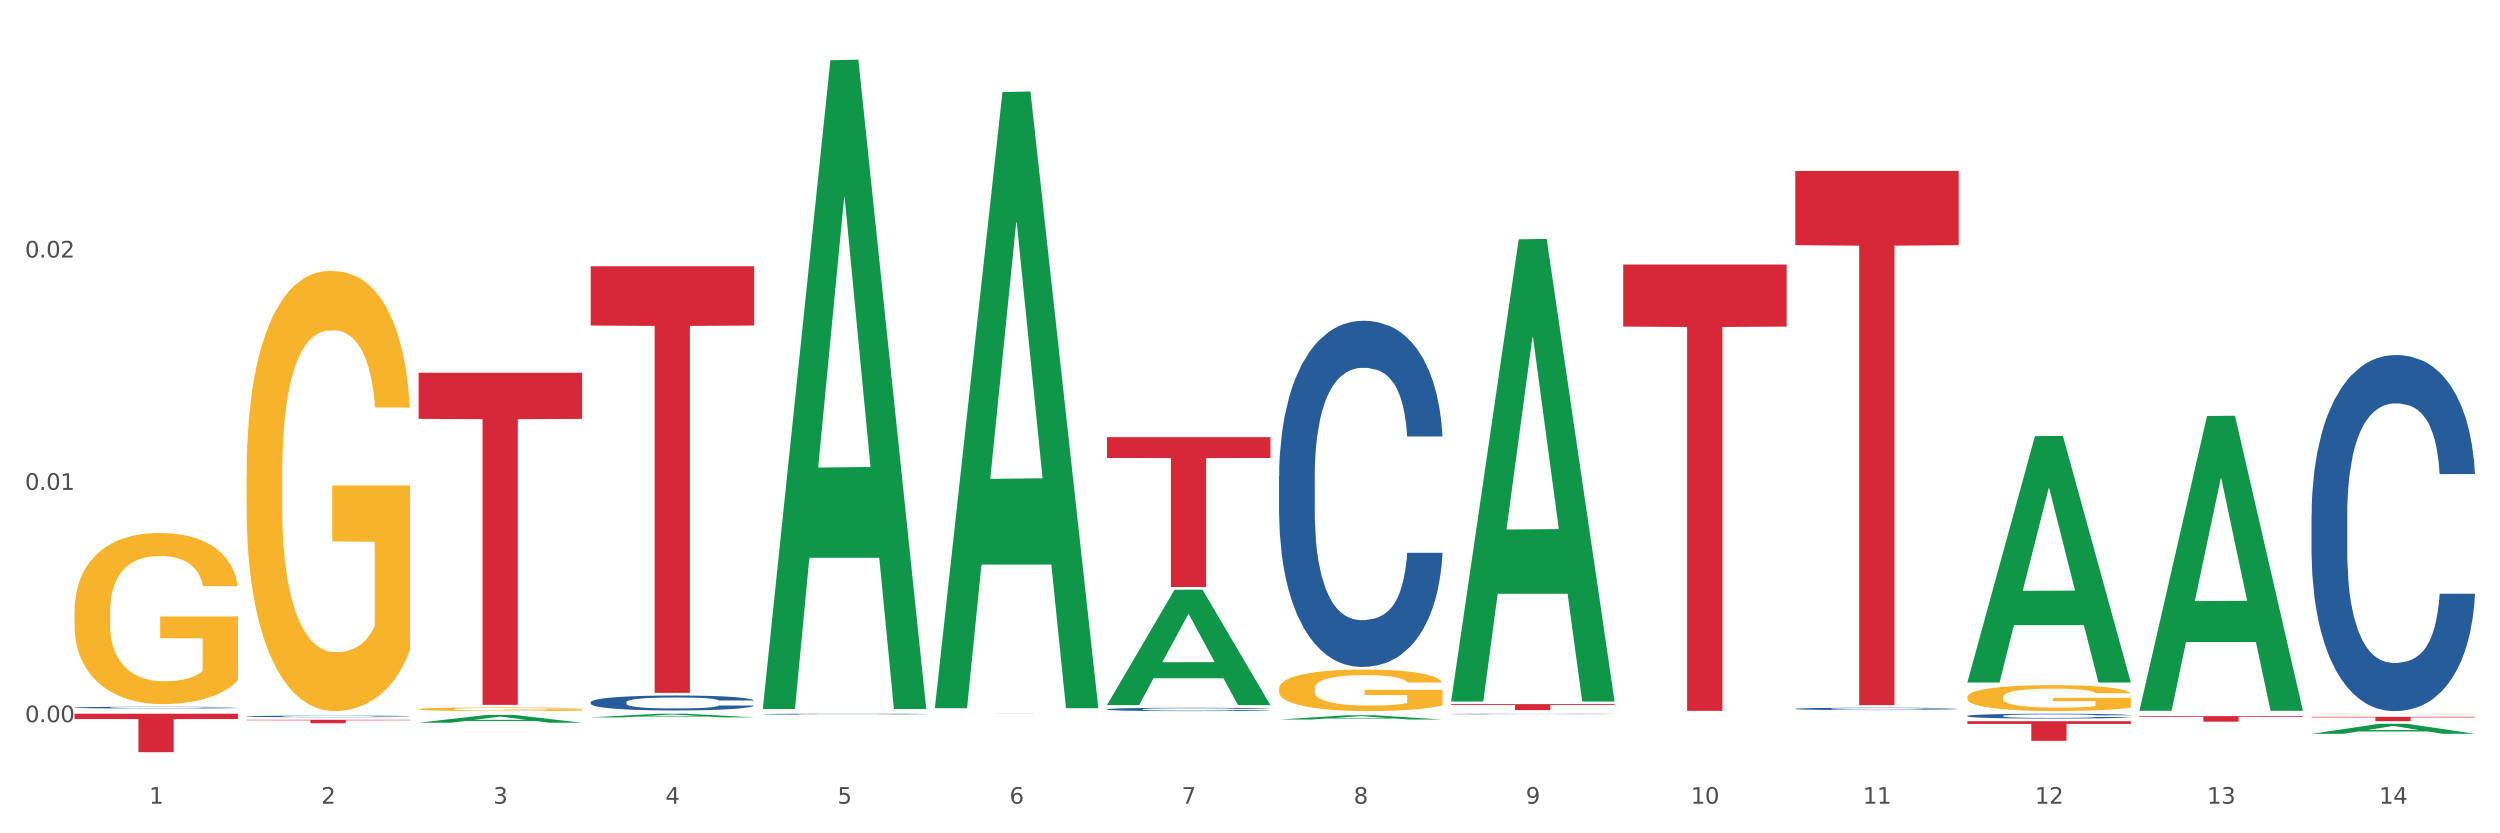 <?xml version="1.0" encoding="utf-8" standalone="no"?>
<!DOCTYPE svg PUBLIC "-//W3C//DTD SVG 1.1//EN"
  "http://www.w3.org/Graphics/SVG/1.1/DTD/svg11.dtd">
<svg xmlns:xlink="http://www.w3.org/1999/xlink" width="1080pt" height="360pt" viewBox="0 0 1080 360" xmlns="http://www.w3.org/2000/svg" version="1.1">
 <rect x="0" y="0" width="1080" height="360" fill="#333333" stroke="none"/>
 <defs>
  <style type="text/css">*{stroke-linejoin: round; stroke-linecap: butt}</style>
 </defs>
 <g id="figure_1">
  <g id="patch_1">
   <path d="M 0 360 
L 1080 360 
L 1080 0 
L 0 0 
z
" style="fill: #ffffff; stroke: #ffffff; stroke-linejoin: miter"/>
  </g>
  <g id="axes_1">
   <g id="matplotlib.axis_1">
    <g id="xtick_1">
     <g id="text_1">
      <!-- 1 -->
      <g style="fill: #4d4d4d" transform="translate(64.432 347.204) scale(0.096 -0.096)">
       <defs>
        <path id="DejaVuSans-31" d="M 794 531 
L 1825 531 
L 1825 4091 
L 703 3866 
L 703 4441 
L 1819 4666 
L 2450 4666 
L 2450 531 
L 3481 531 
L 3481 0 
L 794 0 
L 794 531 
z
" transform="scale(0.016)"/>
       </defs>
       <use xlink:href="#DejaVuSans-31"/>
      </g>
     </g>
    </g>
    <g id="xtick_2">
     <g id="text_2">
      <!-- 2 -->
      <g style="fill: #4d4d4d" transform="translate(138.771 347.204) scale(0.096 -0.096)">
       <defs>
        <path id="DejaVuSans-32" d="M 1228 531 
L 3431 531 
L 3431 0 
L 469 0 
L 469 531 
Q 828 903 1448 1529 
Q 2069 2156 2228 2338 
Q 2531 2678 2651 2914 
Q 2772 3150 2772 3378 
Q 2772 3750 2511 3984 
Q 2250 4219 1831 4219 
Q 1534 4219 1204 4116 
Q 875 4013 500 3803 
L 500 4441 
Q 881 4594 1212 4672 
Q 1544 4750 1819 4750 
Q 2544 4750 2975 4387 
Q 3406 4025 3406 3419 
Q 3406 3131 3298 2873 
Q 3191 2616 2906 2266 
Q 2828 2175 2409 1742 
Q 1991 1309 1228 531 
z
" transform="scale(0.016)"/>
       </defs>
       <use xlink:href="#DejaVuSans-32"/>
      </g>
     </g>
    </g>
    <g id="xtick_3">
     <g id="text_3">
      <!-- 3 -->
      <g style="fill: #4d4d4d" transform="translate(213.109 347.204) scale(0.096 -0.096)">
       <defs>
        <path id="DejaVuSans-33" d="M 2597 2516 
Q 3050 2419 3304 2112 
Q 3559 1806 3559 1356 
Q 3559 666 3084 287 
Q 2609 -91 1734 -91 
Q 1441 -91 1130 -33 
Q 819 25 488 141 
L 488 750 
Q 750 597 1062 519 
Q 1375 441 1716 441 
Q 2309 441 2620 675 
Q 2931 909 2931 1356 
Q 2931 1769 2642 2001 
Q 2353 2234 1838 2234 
L 1294 2234 
L 1294 2753 
L 1863 2753 
Q 2328 2753 2575 2939 
Q 2822 3125 2822 3475 
Q 2822 3834 2567 4026 
Q 2313 4219 1838 4219 
Q 1578 4219 1281 4162 
Q 984 4106 628 3988 
L 628 4550 
Q 988 4650 1302 4700 
Q 1616 4750 1894 4750 
Q 2613 4750 3031 4423 
Q 3450 4097 3450 3541 
Q 3450 3153 3228 2886 
Q 3006 2619 2597 2516 
z
" transform="scale(0.016)"/>
       </defs>
       <use xlink:href="#DejaVuSans-33"/>
      </g>
     </g>
    </g>
    <g id="xtick_4">
     <g id="text_4">
      <!-- 4 -->
      <g style="fill: #4d4d4d" transform="translate(287.448 347.204) scale(0.096 -0.096)">
       <defs>
        <path id="DejaVuSans-34" d="M 2419 4116 
L 825 1625 
L 2419 1625 
L 2419 4116 
z
M 2253 4666 
L 3047 4666 
L 3047 1625 
L 3713 1625 
L 3713 1100 
L 3047 1100 
L 3047 0 
L 2419 0 
L 2419 1100 
L 313 1100 
L 313 1709 
L 2253 4666 
z
" transform="scale(0.016)"/>
       </defs>
       <use xlink:href="#DejaVuSans-34"/>
      </g>
     </g>
    </g>
    <g id="xtick_5">
     <g id="text_5">
      <!-- 5 -->
      <g style="fill: #4d4d4d" transform="translate(361.787 347.204) scale(0.096 -0.096)">
       <defs>
        <path id="DejaVuSans-35" d="M 691 4666 
L 3169 4666 
L 3169 4134 
L 1269 4134 
L 1269 2991 
Q 1406 3038 1543 3061 
Q 1681 3084 1819 3084 
Q 2600 3084 3056 2656 
Q 3513 2228 3513 1497 
Q 3513 744 3044 326 
Q 2575 -91 1722 -91 
Q 1428 -91 1123 -41 
Q 819 9 494 109 
L 494 744 
Q 775 591 1075 516 
Q 1375 441 1709 441 
Q 2250 441 2565 725 
Q 2881 1009 2881 1497 
Q 2881 1984 2565 2268 
Q 2250 2553 1709 2553 
Q 1456 2553 1204 2497 
Q 953 2441 691 2322 
L 691 4666 
z
" transform="scale(0.016)"/>
       </defs>
       <use xlink:href="#DejaVuSans-35"/>
      </g>
     </g>
    </g>
    <g id="xtick_6">
     <g id="text_6">
      <!-- 6 -->
      <g style="fill: #4d4d4d" transform="translate(436.125 347.204) scale(0.096 -0.096)">
       <defs>
        <path id="DejaVuSans-36" d="M 2113 2584 
Q 1688 2584 1439 2293 
Q 1191 2003 1191 1497 
Q 1191 994 1439 701 
Q 1688 409 2113 409 
Q 2538 409 2786 701 
Q 3034 994 3034 1497 
Q 3034 2003 2786 2293 
Q 2538 2584 2113 2584 
z
M 3366 4563 
L 3366 3988 
Q 3128 4100 2886 4159 
Q 2644 4219 2406 4219 
Q 1781 4219 1451 3797 
Q 1122 3375 1075 2522 
Q 1259 2794 1537 2939 
Q 1816 3084 2150 3084 
Q 2853 3084 3261 2657 
Q 3669 2231 3669 1497 
Q 3669 778 3244 343 
Q 2819 -91 2113 -91 
Q 1303 -91 875 529 
Q 447 1150 447 2328 
Q 447 3434 972 4092 
Q 1497 4750 2381 4750 
Q 2619 4750 2861 4703 
Q 3103 4656 3366 4563 
z
" transform="scale(0.016)"/>
       </defs>
       <use xlink:href="#DejaVuSans-36"/>
      </g>
     </g>
    </g>
    <g id="xtick_7">
     <g id="text_7">
      <!-- 7 -->
      <g style="fill: #4d4d4d" transform="translate(510.464 347.204) scale(0.096 -0.096)">
       <defs>
        <path id="DejaVuSans-37" d="M 525 4666 
L 3525 4666 
L 3525 4397 
L 1831 0 
L 1172 0 
L 2766 4134 
L 525 4134 
L 525 4666 
z
" transform="scale(0.016)"/>
       </defs>
       <use xlink:href="#DejaVuSans-37"/>
      </g>
     </g>
    </g>
    <g id="xtick_8">
     <g id="text_8">
      <!-- 8 -->
      <g style="fill: #4d4d4d" transform="translate(584.803 347.204) scale(0.096 -0.096)">
       <defs>
        <path id="DejaVuSans-38" d="M 2034 2216 
Q 1584 2216 1326 1975 
Q 1069 1734 1069 1313 
Q 1069 891 1326 650 
Q 1584 409 2034 409 
Q 2484 409 2743 651 
Q 3003 894 3003 1313 
Q 3003 1734 2745 1975 
Q 2488 2216 2034 2216 
z
M 1403 2484 
Q 997 2584 770 2862 
Q 544 3141 544 3541 
Q 544 4100 942 4425 
Q 1341 4750 2034 4750 
Q 2731 4750 3128 4425 
Q 3525 4100 3525 3541 
Q 3525 3141 3298 2862 
Q 3072 2584 2669 2484 
Q 3125 2378 3379 2068 
Q 3634 1759 3634 1313 
Q 3634 634 3220 271 
Q 2806 -91 2034 -91 
Q 1263 -91 848 271 
Q 434 634 434 1313 
Q 434 1759 690 2068 
Q 947 2378 1403 2484 
z
M 1172 3481 
Q 1172 3119 1398 2916 
Q 1625 2713 2034 2713 
Q 2441 2713 2670 2916 
Q 2900 3119 2900 3481 
Q 2900 3844 2670 4047 
Q 2441 4250 2034 4250 
Q 1625 4250 1398 4047 
Q 1172 3844 1172 3481 
z
" transform="scale(0.016)"/>
       </defs>
       <use xlink:href="#DejaVuSans-38"/>
      </g>
     </g>
    </g>
    <g id="xtick_9">
     <g id="text_9">
      <!-- 9 -->
      <g style="fill: #4d4d4d" transform="translate(659.142 347.204) scale(0.096 -0.096)">
       <defs>
        <path id="DejaVuSans-39" d="M 703 97 
L 703 672 
Q 941 559 1184 500 
Q 1428 441 1663 441 
Q 2288 441 2617 861 
Q 2947 1281 2994 2138 
Q 2813 1869 2534 1725 
Q 2256 1581 1919 1581 
Q 1219 1581 811 2004 
Q 403 2428 403 3163 
Q 403 3881 828 4315 
Q 1253 4750 1959 4750 
Q 2769 4750 3195 4129 
Q 3622 3509 3622 2328 
Q 3622 1225 3098 567 
Q 2575 -91 1691 -91 
Q 1453 -91 1209 -44 
Q 966 3 703 97 
z
M 1959 2075 
Q 2384 2075 2632 2365 
Q 2881 2656 2881 3163 
Q 2881 3666 2632 3958 
Q 2384 4250 1959 4250 
Q 1534 4250 1286 3958 
Q 1038 3666 1038 3163 
Q 1038 2656 1286 2365 
Q 1534 2075 1959 2075 
z
" transform="scale(0.016)"/>
       </defs>
       <use xlink:href="#DejaVuSans-39"/>
      </g>
     </g>
    </g>
    <g id="xtick_10">
     <g id="text_10">
      <!-- 10 -->
      <g style="fill: #4d4d4d" transform="translate(730.426 347.204) scale(0.096 -0.096)">
       <defs>
        <path id="DejaVuSans-30" d="M 2034 4250 
Q 1547 4250 1301 3770 
Q 1056 3291 1056 2328 
Q 1056 1369 1301 889 
Q 1547 409 2034 409 
Q 2525 409 2770 889 
Q 3016 1369 3016 2328 
Q 3016 3291 2770 3770 
Q 2525 4250 2034 4250 
z
M 2034 4750 
Q 2819 4750 3233 4129 
Q 3647 3509 3647 2328 
Q 3647 1150 3233 529 
Q 2819 -91 2034 -91 
Q 1250 -91 836 529 
Q 422 1150 422 2328 
Q 422 3509 836 4129 
Q 1250 4750 2034 4750 
z
" transform="scale(0.016)"/>
       </defs>
       <use xlink:href="#DejaVuSans-31"/>
       <use xlink:href="#DejaVuSans-30" transform="translate(63.623 0)"/>
      </g>
     </g>
    </g>
    <g id="xtick_11">
     <g id="text_11">
      <!-- 11 -->
      <g style="fill: #4d4d4d" transform="translate(804.765 347.204) scale(0.096 -0.096)">
       <use xlink:href="#DejaVuSans-31"/>
       <use xlink:href="#DejaVuSans-31" transform="translate(63.623 0)"/>
      </g>
     </g>
    </g>
    <g id="xtick_12">
     <g id="text_12">
      <!-- 12 -->
      <g style="fill: #4d4d4d" transform="translate(879.104 347.204) scale(0.096 -0.096)">
       <use xlink:href="#DejaVuSans-31"/>
       <use xlink:href="#DejaVuSans-32" transform="translate(63.623 0)"/>
      </g>
     </g>
    </g>
    <g id="xtick_13">
     <g id="text_13">
      <!-- 13 -->
      <g style="fill: #4d4d4d" transform="translate(953.442 347.204) scale(0.096 -0.096)">
       <use xlink:href="#DejaVuSans-31"/>
       <use xlink:href="#DejaVuSans-33" transform="translate(63.623 0)"/>
      </g>
     </g>
    </g>
    <g id="xtick_14">
     <g id="text_14">
      <!-- 14 -->
      <g style="fill: #4d4d4d" transform="translate(1027.781 347.204) scale(0.096 -0.096)">
       <use xlink:href="#DejaVuSans-31"/>
       <use xlink:href="#DejaVuSans-34" transform="translate(63.623 0)"/>
      </g>
     </g>
    </g>
    <g id="xtick_15"/>
    <g id="xtick_16"/>
    <g id="xtick_17"/>
    <g id="xtick_18"/>
    <g id="xtick_19"/>
    <g id="xtick_20"/>
    <g id="xtick_21"/>
    <g id="xtick_22"/>
    <g id="xtick_23"/>
    <g id="xtick_24"/>
    <g id="xtick_25"/>
    <g id="xtick_26"/>
    <g id="xtick_27"/>
   </g>
   <g id="matplotlib.axis_2">
    <g id="ytick_1">
     <g id="text_15">
      <!-- 0.00 -->
      <g style="fill: #4d4d4d" transform="translate(10.8 311.978) scale(0.096 -0.096)">
       <defs>
        <path id="DejaVuSans-2e" d="M 684 794 
L 1344 794 
L 1344 0 
L 684 0 
L 684 794 
z
" transform="scale(0.016)"/>
       </defs>
       <use xlink:href="#DejaVuSans-30"/>
       <use xlink:href="#DejaVuSans-2e" transform="translate(63.623 0)"/>
       <use xlink:href="#DejaVuSans-30" transform="translate(95.41 0)"/>
       <use xlink:href="#DejaVuSans-30" transform="translate(159.033 0)"/>
      </g>
     </g>
    </g>
    <g id="ytick_2">
     <g id="text_16">
      <!-- 0.01 -->
      <g style="fill: #4d4d4d" transform="translate(10.8 211.613) scale(0.096 -0.096)">
       <use xlink:href="#DejaVuSans-30"/>
       <use xlink:href="#DejaVuSans-2e" transform="translate(63.623 0)"/>
       <use xlink:href="#DejaVuSans-30" transform="translate(95.41 0)"/>
       <use xlink:href="#DejaVuSans-31" transform="translate(159.033 0)"/>
      </g>
     </g>
    </g>
    <g id="ytick_3">
     <g id="text_17">
      <!-- 0.02 -->
      <g style="fill: #4d4d4d" transform="translate(10.8 111.248) scale(0.096 -0.096)">
       <use xlink:href="#DejaVuSans-30"/>
       <use xlink:href="#DejaVuSans-2e" transform="translate(63.623 0)"/>
       <use xlink:href="#DejaVuSans-30" transform="translate(95.41 0)"/>
       <use xlink:href="#DejaVuSans-32" transform="translate(159.033 0)"/>
      </g>
     </g>
    </g>
    <g id="ytick_4"/>
    <g id="ytick_5"/>
    <g id="ytick_6"/>
   </g>
   <g id="PolyCollection_1">
    <path d="M 180.852 312.229 
L 180.925 312.225 
L 210.048 308.855 
L 222.133 308.852 
L 251.474 312.235 
L 237.495 312.235 
L 231.161 311.447 
L 201.092 311.447 
L 200.874 311.46 
L 194.758 312.235 
L 180.852 312.235 
L 180.852 312.229 
L 204.878 310.977 
L 227.375 310.974 
L 216.236 309.573 
L 216.09 309.567 
L 215.945 309.576 
L 204.806 310.974 
L 204.878 310.977 
L 180.852 312.229 
z
" clip-path="url(#pcd192529dc)" style="fill: #109648"/>
    <path d="M 32.175 308.33 
L 102.797 308.33 
L 102.797 310.64 
L 75.017 310.655 
L 75.017 324.95 
L 59.788 324.95 
L 59.788 310.655 
L 32.175 310.64 
L 32.175 308.346 
L 32.175 308.33 
z
" clip-path="url(#pcd192529dc)" style="fill: #d62839"/>
    <path d="M 106.514 310.965 
L 177.135 310.965 
L 177.135 311.169 
L 149.355 311.171 
L 149.355 312.439 
L 134.126 312.439 
L 134.126 311.171 
L 106.514 311.169 
L 106.514 310.966 
L 106.514 310.965 
z
" clip-path="url(#pcd192529dc)" style="fill: #d62839"/>
    <path d="M 180.852 161.01 
L 251.474 161.01 
L 251.474 180.951 
L 223.694 181.086 
L 223.694 304.504 
L 208.465 304.504 
L 208.465 181.086 
L 180.852 180.951 
L 180.852 161.145 
L 180.852 161.01 
z
" clip-path="url(#pcd192529dc)" style="fill: #d62839"/>
    <path d="M 255.191 115.02 
L 325.813 115.02 
L 325.813 140.633 
L 298.033 140.806 
L 298.033 299.325 
L 282.804 299.325 
L 282.804 140.806 
L 255.191 140.633 
L 255.191 115.193 
L 255.191 115.02 
z
" clip-path="url(#pcd192529dc)" style="fill: #d62839"/>
    <path d="M 403.869 308.33 
L 474.49 308.33 
L 474.49 308.338 
L 446.71 308.338 
L 446.71 308.386 
L 431.481 308.386 
L 431.481 308.338 
L 403.869 308.338 
L 403.869 308.33 
L 403.869 308.33 
z
" clip-path="url(#pcd192529dc)" style="fill: #d62839"/>
    <path d="M 626.885 304.193 
L 697.506 304.193 
L 697.506 304.552 
L 669.726 304.554 
L 669.726 306.771 
L 654.497 306.771 
L 654.497 304.554 
L 626.885 304.552 
L 626.885 304.196 
L 626.885 304.193 
z
" clip-path="url(#pcd192529dc)" style="fill: #d62839"/>
    <path d="M 701.223 114.293 
L 771.845 114.293 
L 771.845 141.085 
L 744.065 141.266 
L 744.065 307.084 
L 728.836 307.084 
L 728.836 141.266 
L 701.223 141.085 
L 701.223 114.474 
L 701.223 114.293 
z
" clip-path="url(#pcd192529dc)" style="fill: #d62839"/>
    <path d="M 998.578 222.485 
L 998.662 222.344 
L 998.662 218.41 
L 998.912 213.072 
L 999.83 203.238 
L 1000.999 195.792 
L 1003.003 187.081 
L 1004.088 183.429 
L 1005.507 179.354 
L 1008.429 172.751 
L 1011.768 167.132 
L 1014.105 164.041 
L 1015.858 162.074 
L 1019.781 158.562 
L 1022.035 157.016 
L 1024.373 155.752 
L 1026.376 154.909 
L 1029.715 153.926 
L 1032.387 153.504 
L 1035.475 153.364 
L 1038.063 153.504 
L 1041.486 154.066 
L 1046.494 155.752 
L 1048.414 156.735 
L 1051.002 158.421 
L 1053.673 160.669 
L 1055.844 162.917 
L 1058.348 166.148 
L 1060.936 170.363 
L 1063.44 175.702 
L 1065.193 180.619 
L 1066.612 185.817 
L 1067.864 192.139 
L 1068.783 199.023 
L 1069.2 204.783 
L 1053.924 204.783 
L 1053.506 199.585 
L 1052.671 193.965 
L 1051.837 190.172 
L 1050.918 187.081 
L 1049.499 183.569 
L 1048.247 181.321 
L 1046.16 178.652 
L 1044.24 176.966 
L 1042.654 175.983 
L 1040.734 175.14 
L 1036.644 174.297 
L 1033.722 174.297 
L 1031.886 174.578 
L 1029.632 175.28 
L 1027.712 176.264 
L 1025.458 177.949 
L 1023.705 179.776 
L 1021.952 182.164 
L 1020.95 183.85 
L 1019.448 186.941 
L 1018.446 189.47 
L 1017.11 193.825 
L 1016.359 196.916 
L 1015.023 204.923 
L 1014.439 210.824 
L 1014.188 214.898 
L 1014.022 219.394 
L 1014.022 241.31 
L 1014.522 251.145 
L 1014.94 255.359 
L 1015.608 260.136 
L 1016.86 266.318 
L 1018.696 272.359 
L 1020.616 276.714 
L 1022.202 279.383 
L 1023.705 281.35 
L 1025.207 282.895 
L 1027.044 284.3 
L 1028.547 285.143 
L 1030.8 285.986 
L 1033.472 286.408 
L 1035.559 286.408 
L 1039.816 285.705 
L 1041.736 285.003 
L 1043.572 284.019 
L 1045.576 282.474 
L 1047.162 280.788 
L 1048.08 279.524 
L 1049.583 276.854 
L 1050.752 274.044 
L 1051.753 270.813 
L 1052.421 268.003 
L 1053.172 263.789 
L 1053.757 259.012 
L 1053.924 256.483 
L 1069.2 256.483 
L 1068.866 261.541 
L 1068.282 266.458 
L 1067.113 273.061 
L 1066.195 276.854 
L 1064.776 281.49 
L 1063.273 285.424 
L 1061.186 289.779 
L 1059.266 293.011 
L 1057.263 295.82 
L 1055.092 298.349 
L 1051.169 301.861 
L 1049.75 302.845 
L 1046.745 304.531 
L 1044.407 305.514 
L 1040.985 306.498 
L 1037.479 307.06 
L 1033.806 307.2 
L 1030.55 306.919 
L 1026.96 306.076 
L 1024.707 305.233 
L 1022.202 303.969 
L 1019.281 302.002 
L 1016.526 299.614 
L 1013.938 296.804 
L 1011.517 293.573 
L 1009.263 289.92 
L 1006.342 283.879 
L 1004.171 277.978 
L 1002.585 272.499 
L 1001.5 267.863 
L 1000.415 261.962 
L 999.83 257.888 
L 998.912 248.054 
L 998.578 238.922 
L 998.578 222.485 
z
" clip-path="url(#pcd192529dc)" style="fill: #255c99"/>
    <path d="M 849.901 309.269 
L 849.984 309.267 
L 849.984 309.214 
L 850.235 309.141 
L 851.153 309.008 
L 852.322 308.906 
L 854.325 308.788 
L 855.41 308.739 
L 856.829 308.683 
L 859.751 308.594 
L 863.09 308.517 
L 865.428 308.475 
L 867.181 308.449 
L 871.104 308.401 
L 873.358 308.38 
L 875.695 308.363 
L 877.699 308.351 
L 881.038 308.338 
L 883.709 308.332 
L 886.798 308.33 
L 889.386 308.332 
L 892.808 308.34 
L 897.817 308.363 
L 899.737 308.376 
L 902.325 308.399 
L 904.996 308.43 
L 907.166 308.46 
L 909.671 308.504 
L 912.258 308.561 
L 914.763 308.634 
L 916.516 308.7 
L 917.935 308.771 
L 919.187 308.857 
L 920.105 308.95 
L 920.523 309.029 
L 905.246 309.029 
L 904.829 308.958 
L 903.994 308.882 
L 903.159 308.83 
L 902.241 308.788 
L 900.822 308.741 
L 899.57 308.71 
L 897.483 308.674 
L 895.563 308.651 
L 893.977 308.637 
L 892.057 308.626 
L 887.966 308.615 
L 885.045 308.615 
L 883.208 308.618 
L 880.954 308.628 
L 879.034 308.641 
L 876.78 308.664 
L 875.027 308.689 
L 873.274 308.721 
L 872.273 308.744 
L 870.77 308.786 
L 869.768 308.821 
L 868.433 308.88 
L 867.681 308.922 
L 866.346 309.031 
L 865.761 309.111 
L 865.511 309.166 
L 865.344 309.227 
L 865.344 309.525 
L 865.845 309.658 
L 866.262 309.715 
L 866.93 309.78 
L 868.182 309.864 
L 870.019 309.946 
L 871.939 310.005 
L 873.525 310.042 
L 875.027 310.068 
L 876.53 310.089 
L 878.367 310.108 
L 879.869 310.12 
L 882.123 310.131 
L 884.794 310.137 
L 886.881 310.137 
L 891.139 310.128 
L 893.059 310.118 
L 894.895 310.105 
L 896.899 310.084 
L 898.485 310.061 
L 899.403 310.044 
L 900.905 310.007 
L 902.074 309.969 
L 903.076 309.925 
L 903.744 309.887 
L 904.495 309.83 
L 905.079 309.765 
L 905.246 309.731 
L 920.523 309.731 
L 920.189 309.799 
L 919.604 309.866 
L 918.436 309.956 
L 917.517 310.007 
L 916.098 310.07 
L 914.596 310.124 
L 912.509 310.183 
L 910.589 310.227 
L 908.585 310.265 
L 906.415 310.299 
L 902.491 310.347 
L 901.072 310.36 
L 898.067 310.383 
L 895.73 310.397 
L 892.307 310.41 
L 888.801 310.418 
L 885.128 310.419 
L 881.873 310.416 
L 878.283 310.404 
L 876.029 310.393 
L 873.525 310.376 
L 870.603 310.349 
L 867.848 310.316 
L 865.261 310.278 
L 862.84 310.234 
L 860.586 310.185 
L 857.664 310.103 
L 855.494 310.023 
L 853.908 309.948 
L 852.823 309.885 
L 851.737 309.805 
L 851.153 309.75 
L 850.235 309.616 
L 849.901 309.492 
L 849.901 309.269 
z
" clip-path="url(#pcd192529dc)" style="fill: #255c99"/>
    <path d="M 775.562 306.202 
L 775.646 306.201 
L 775.646 306.175 
L 775.896 306.139 
L 776.814 306.074 
L 777.983 306.024 
L 779.986 305.967 
L 781.072 305.942 
L 782.491 305.915 
L 785.412 305.871 
L 788.752 305.834 
L 791.089 305.814 
L 792.842 305.801 
L 796.765 305.777 
L 799.019 305.767 
L 801.357 305.759 
L 803.36 305.753 
L 806.699 305.747 
L 809.37 305.744 
L 812.459 305.743 
L 815.047 305.744 
L 818.469 305.747 
L 823.478 305.759 
L 825.398 305.765 
L 827.986 305.776 
L 830.657 305.791 
L 832.828 305.806 
L 835.332 305.828 
L 837.92 305.856 
L 840.424 305.891 
L 842.177 305.924 
L 843.596 305.958 
L 844.848 306 
L 845.766 306.046 
L 846.184 306.084 
L 830.908 306.084 
L 830.49 306.05 
L 829.655 306.012 
L 828.821 305.987 
L 827.902 305.967 
L 826.483 305.943 
L 825.231 305.928 
L 823.144 305.911 
L 821.224 305.899 
L 819.638 305.893 
L 817.718 305.887 
L 813.628 305.882 
L 810.706 305.882 
L 808.87 305.884 
L 806.616 305.888 
L 804.696 305.895 
L 802.442 305.906 
L 800.689 305.918 
L 798.936 305.934 
L 797.934 305.945 
L 796.431 305.966 
L 795.43 305.982 
L 794.094 306.011 
L 793.343 306.032 
L 792.007 306.085 
L 791.423 306.124 
L 791.172 306.151 
L 791.005 306.181 
L 791.005 306.327 
L 791.506 306.392 
L 791.924 306.42 
L 792.591 306.451 
L 793.844 306.493 
L 795.68 306.533 
L 797.6 306.562 
L 799.186 306.579 
L 800.689 306.592 
L 802.191 306.603 
L 804.028 306.612 
L 805.53 306.617 
L 807.784 306.623 
L 810.456 306.626 
L 812.543 306.626 
L 816.8 306.621 
L 818.72 306.617 
L 820.556 306.61 
L 822.56 306.6 
L 824.146 306.589 
L 825.064 306.58 
L 826.567 306.562 
L 827.735 306.544 
L 828.737 306.522 
L 829.405 306.504 
L 830.156 306.476 
L 830.741 306.444 
L 830.908 306.427 
L 846.184 306.427 
L 845.85 306.461 
L 845.266 306.493 
L 844.097 306.537 
L 843.179 306.562 
L 841.76 306.593 
L 840.257 306.619 
L 838.17 306.648 
L 836.25 306.67 
L 834.247 306.688 
L 832.076 306.705 
L 828.153 306.728 
L 826.734 306.735 
L 823.728 306.746 
L 821.391 306.753 
L 817.969 306.759 
L 814.463 306.763 
L 810.79 306.764 
L 807.534 306.762 
L 803.944 306.756 
L 801.69 306.751 
L 799.186 306.742 
L 796.264 306.729 
L 793.51 306.714 
L 790.922 306.695 
L 788.501 306.673 
L 786.247 306.649 
L 783.325 306.609 
L 781.155 306.57 
L 779.569 306.534 
L 778.484 306.503 
L 777.399 306.464 
L 776.814 306.437 
L 775.896 306.371 
L 775.562 306.311 
L 775.562 306.202 
z
" clip-path="url(#pcd192529dc)" style="fill: #255c99"/>
    <path d="M 626.885 308.446 
L 626.968 308.446 
L 626.968 308.44 
L 627.219 308.431 
L 628.137 308.414 
L 629.306 308.402 
L 631.309 308.387 
L 632.394 308.381 
L 633.813 308.374 
L 636.735 308.363 
L 640.074 308.353 
L 642.411 308.348 
L 644.164 308.345 
L 648.088 308.339 
L 650.342 308.336 
L 652.679 308.334 
L 654.683 308.333 
L 658.022 308.331 
L 660.693 308.331 
L 663.782 308.33 
L 666.369 308.331 
L 669.792 308.332 
L 674.801 308.334 
L 676.721 308.336 
L 679.308 308.339 
L 681.98 308.343 
L 684.15 308.346 
L 686.654 308.352 
L 689.242 308.359 
L 691.747 308.368 
L 693.5 308.376 
L 694.919 308.385 
L 696.171 308.395 
L 697.089 308.407 
L 697.506 308.417 
L 682.23 308.417 
L 681.813 308.408 
L 680.978 308.399 
L 680.143 308.392 
L 679.225 308.387 
L 677.806 308.381 
L 676.554 308.377 
L 674.467 308.373 
L 672.547 308.37 
L 670.961 308.368 
L 669.041 308.367 
L 664.95 308.365 
L 662.029 308.365 
L 660.192 308.366 
L 657.938 308.367 
L 656.018 308.369 
L 653.764 308.372 
L 652.011 308.375 
L 650.258 308.379 
L 649.257 308.382 
L 647.754 308.387 
L 646.752 308.391 
L 645.417 308.398 
L 644.665 308.403 
L 643.33 308.417 
L 642.745 308.427 
L 642.495 308.434 
L 642.328 308.441 
L 642.328 308.478 
L 642.829 308.495 
L 643.246 308.502 
L 643.914 308.51 
L 645.166 308.52 
L 647.003 308.53 
L 648.923 308.537 
L 650.509 308.542 
L 652.011 308.545 
L 653.514 308.548 
L 655.35 308.55 
L 656.853 308.552 
L 659.107 308.553 
L 661.778 308.554 
L 663.865 308.554 
L 668.122 308.553 
L 670.042 308.551 
L 671.879 308.55 
L 673.882 308.547 
L 675.468 308.544 
L 676.387 308.542 
L 677.889 308.538 
L 679.058 308.533 
L 680.06 308.528 
L 680.728 308.523 
L 681.479 308.516 
L 682.063 308.508 
L 682.23 308.503 
L 697.506 308.503 
L 697.173 308.512 
L 696.588 308.52 
L 695.42 308.531 
L 694.501 308.538 
L 693.082 308.545 
L 691.58 308.552 
L 689.493 308.559 
L 687.573 308.565 
L 685.569 308.57 
L 683.399 308.574 
L 679.475 308.58 
L 678.056 308.581 
L 675.051 308.584 
L 672.714 308.586 
L 669.291 308.587 
L 665.785 308.588 
L 662.112 308.589 
L 658.856 308.588 
L 655.267 308.587 
L 653.013 308.585 
L 650.509 308.583 
L 647.587 308.58 
L 644.832 308.576 
L 642.244 308.571 
L 639.824 308.566 
L 637.57 308.56 
L 634.648 308.549 
L 632.478 308.54 
L 630.892 308.53 
L 629.806 308.523 
L 628.721 308.513 
L 628.137 308.506 
L 627.219 308.489 
L 626.885 308.474 
L 626.885 308.446 
z
" clip-path="url(#pcd192529dc)" style="fill: #255c99"/>
    <path d="M 552.546 205.758 
L 552.629 205.621 
L 552.629 201.797 
L 552.88 196.606 
L 553.798 187.045 
L 554.967 179.806 
L 556.97 171.338 
L 558.055 167.786 
L 559.475 163.825 
L 562.396 157.406 
L 565.735 151.942 
L 568.073 148.937 
L 569.826 147.025 
L 573.749 143.61 
L 576.003 142.108 
L 578.34 140.878 
L 580.344 140.059 
L 583.683 139.103 
L 586.354 138.693 
L 589.443 138.556 
L 592.031 138.693 
L 595.453 139.239 
L 600.462 140.878 
L 602.382 141.835 
L 604.97 143.474 
L 607.641 145.659 
L 609.811 147.844 
L 612.316 150.986 
L 614.903 155.084 
L 617.408 160.274 
L 619.161 165.055 
L 620.58 170.108 
L 621.832 176.255 
L 622.75 182.948 
L 623.168 188.548 
L 607.891 188.548 
L 607.474 183.494 
L 606.639 178.03 
L 605.804 174.343 
L 604.886 171.338 
L 603.467 167.923 
L 602.215 165.738 
L 600.128 163.142 
L 598.208 161.503 
L 596.622 160.547 
L 594.702 159.728 
L 590.612 158.908 
L 587.69 158.908 
L 585.853 159.181 
L 583.6 159.864 
L 581.68 160.82 
L 579.426 162.459 
L 577.673 164.235 
L 575.92 166.557 
L 574.918 168.196 
L 573.415 171.201 
L 572.414 173.66 
L 571.078 177.894 
L 570.327 180.899 
L 568.991 188.684 
L 568.407 194.421 
L 568.156 198.382 
L 567.989 202.753 
L 567.989 224.061 
L 568.49 233.622 
L 568.908 237.72 
L 569.575 242.364 
L 570.827 248.373 
L 572.664 254.247 
L 574.584 258.481 
L 576.17 261.076 
L 577.673 262.988 
L 579.175 264.491 
L 581.012 265.857 
L 582.514 266.676 
L 584.768 267.496 
L 587.439 267.906 
L 589.526 267.906 
L 593.784 267.223 
L 595.704 266.54 
L 597.54 265.584 
L 599.544 264.081 
L 601.13 262.442 
L 602.048 261.213 
L 603.551 258.618 
L 604.719 255.886 
L 605.721 252.744 
L 606.389 250.012 
L 607.14 245.915 
L 607.724 241.271 
L 607.891 238.812 
L 623.168 238.812 
L 622.834 243.729 
L 622.249 248.51 
L 621.081 254.93 
L 620.163 258.618 
L 618.743 263.125 
L 617.241 266.949 
L 615.154 271.184 
L 613.234 274.325 
L 611.23 277.057 
L 609.06 279.516 
L 605.137 282.93 
L 603.718 283.886 
L 600.712 285.525 
L 598.375 286.482 
L 594.952 287.438 
L 591.446 287.984 
L 587.773 288.121 
L 584.518 287.847 
L 580.928 287.028 
L 578.674 286.208 
L 576.17 284.979 
L 573.248 283.067 
L 570.494 280.745 
L 567.906 278.013 
L 565.485 274.872 
L 563.231 271.32 
L 560.309 265.447 
L 558.139 259.71 
L 556.553 254.383 
L 555.468 249.876 
L 554.382 244.139 
L 553.798 240.178 
L 552.88 230.617 
L 552.546 221.739 
L 552.546 205.758 
z
" clip-path="url(#pcd192529dc)" style="fill: #255c99"/>
    <path d="M 478.207 306.408 
L 478.291 306.406 
L 478.291 306.37 
L 478.541 306.32 
L 479.459 306.228 
L 480.628 306.158 
L 482.632 306.077 
L 483.717 306.043 
L 485.136 306.004 
L 488.058 305.943 
L 491.397 305.89 
L 493.734 305.861 
L 495.487 305.843 
L 499.41 305.81 
L 501.664 305.796 
L 504.002 305.784 
L 506.005 305.776 
L 509.344 305.767 
L 512.016 305.763 
L 515.104 305.761 
L 517.692 305.763 
L 521.115 305.768 
L 526.123 305.784 
L 528.043 305.793 
L 530.631 305.809 
L 533.302 305.83 
L 535.473 305.851 
L 537.977 305.881 
L 540.565 305.92 
L 543.069 305.97 
L 544.822 306.016 
L 546.241 306.065 
L 547.493 306.124 
L 548.412 306.188 
L 548.829 306.242 
L 533.553 306.242 
L 533.135 306.194 
L 532.301 306.141 
L 531.466 306.106 
L 530.548 306.077 
L 529.128 306.044 
L 527.876 306.023 
L 525.789 305.998 
L 523.869 305.982 
L 522.283 305.973 
L 520.363 305.965 
L 516.273 305.957 
L 513.351 305.957 
L 511.515 305.96 
L 509.261 305.966 
L 507.341 305.976 
L 505.087 305.991 
L 503.334 306.008 
L 501.581 306.031 
L 500.579 306.046 
L 499.077 306.075 
L 498.075 306.099 
L 496.739 306.14 
L 495.988 306.169 
L 494.652 306.244 
L 494.068 306.299 
L 493.818 306.337 
L 493.651 306.379 
L 493.651 306.584 
L 494.151 306.676 
L 494.569 306.715 
L 495.237 306.76 
L 496.489 306.818 
L 498.325 306.874 
L 500.245 306.915 
L 501.831 306.94 
L 503.334 306.958 
L 504.837 306.973 
L 506.673 306.986 
L 508.176 306.994 
L 510.429 307.002 
L 513.101 307.006 
L 515.188 307.006 
L 519.445 306.999 
L 521.365 306.992 
L 523.202 306.983 
L 525.205 306.969 
L 526.791 306.953 
L 527.709 306.941 
L 529.212 306.916 
L 530.381 306.89 
L 531.382 306.86 
L 532.05 306.833 
L 532.801 306.794 
L 533.386 306.749 
L 533.553 306.726 
L 548.829 306.726 
L 548.495 306.773 
L 547.911 306.819 
L 546.742 306.881 
L 545.824 306.916 
L 544.405 306.96 
L 542.902 306.996 
L 540.815 307.037 
L 538.895 307.067 
L 536.892 307.094 
L 534.721 307.117 
L 530.798 307.15 
L 529.379 307.159 
L 526.374 307.175 
L 524.036 307.184 
L 520.614 307.193 
L 517.108 307.199 
L 513.435 307.2 
L 510.179 307.197 
L 506.59 307.19 
L 504.336 307.182 
L 501.831 307.17 
L 498.91 307.151 
L 496.155 307.129 
L 493.567 307.103 
L 491.146 307.073 
L 488.892 307.038 
L 485.971 306.982 
L 483.8 306.927 
L 482.214 306.876 
L 481.129 306.832 
L 480.044 306.777 
L 479.459 306.739 
L 478.541 306.647 
L 478.207 306.562 
L 478.207 306.408 
z
" clip-path="url(#pcd192529dc)" style="fill: #255c99"/>
    <path d="M 329.53 308.514 
L 329.613 308.514 
L 329.613 308.503 
L 329.864 308.489 
L 330.782 308.463 
L 331.951 308.443 
L 333.954 308.42 
L 335.039 308.41 
L 336.458 308.399 
L 339.38 308.382 
L 342.719 308.367 
L 345.057 308.359 
L 346.81 308.354 
L 350.733 308.344 
L 352.987 308.34 
L 355.324 308.337 
L 357.328 308.334 
L 360.667 308.332 
L 363.338 308.331 
L 366.427 308.33 
L 369.015 308.331 
L 372.437 308.332 
L 377.446 308.337 
L 379.366 308.339 
L 381.954 308.344 
L 384.625 308.35 
L 386.795 308.356 
L 389.3 308.364 
L 391.887 308.376 
L 394.392 308.39 
L 396.145 308.403 
L 397.564 308.417 
L 398.816 308.434 
L 399.734 308.452 
L 400.152 308.467 
L 384.875 308.467 
L 384.458 308.453 
L 383.623 308.438 
L 382.788 308.428 
L 381.87 308.42 
L 380.451 308.411 
L 379.199 308.405 
L 377.112 308.398 
L 375.192 308.393 
L 373.606 308.391 
L 371.686 308.388 
L 367.595 308.386 
L 364.674 308.386 
L 362.837 308.387 
L 360.583 308.389 
L 358.663 308.391 
L 356.41 308.396 
L 354.656 308.401 
L 352.903 308.407 
L 351.902 308.411 
L 350.399 308.42 
L 349.397 308.426 
L 348.062 308.438 
L 347.31 308.446 
L 345.975 308.468 
L 345.391 308.483 
L 345.14 308.494 
L 344.973 308.506 
L 344.973 308.564 
L 345.474 308.591 
L 345.891 308.602 
L 346.559 308.614 
L 347.811 308.631 
L 349.648 308.647 
L 351.568 308.659 
L 353.154 308.666 
L 354.656 308.671 
L 356.159 308.675 
L 357.996 308.679 
L 359.498 308.681 
L 361.752 308.683 
L 364.423 308.684 
L 366.51 308.684 
L 370.768 308.683 
L 372.688 308.681 
L 374.524 308.678 
L 376.528 308.674 
L 378.114 308.669 
L 379.032 308.666 
L 380.534 308.659 
L 381.703 308.652 
L 382.705 308.643 
L 383.373 308.635 
L 384.124 308.624 
L 384.708 308.612 
L 384.875 308.605 
L 400.152 308.605 
L 399.818 308.618 
L 399.233 308.631 
L 398.065 308.649 
L 397.146 308.659 
L 395.727 308.671 
L 394.225 308.682 
L 392.138 308.693 
L 390.218 308.702 
L 388.214 308.709 
L 386.044 308.716 
L 382.121 308.726 
L 380.701 308.728 
L 377.696 308.733 
L 375.359 308.735 
L 371.936 308.738 
L 368.43 308.739 
L 364.757 308.74 
L 361.502 308.739 
L 357.912 308.737 
L 355.658 308.735 
L 353.154 308.731 
L 350.232 308.726 
L 347.477 308.72 
L 344.89 308.712 
L 342.469 308.703 
L 340.215 308.694 
L 337.293 308.678 
L 335.123 308.662 
L 333.537 308.647 
L 332.452 308.635 
L 331.366 308.619 
L 330.782 308.609 
L 329.864 308.582 
L 329.53 308.558 
L 329.53 308.514 
z
" clip-path="url(#pcd192529dc)" style="fill: #255c99"/>
    <path d="M 255.191 303.356 
L 255.275 303.35 
L 255.275 303.185 
L 255.525 302.961 
L 256.443 302.548 
L 257.612 302.236 
L 259.615 301.87 
L 260.701 301.717 
L 262.12 301.546 
L 265.041 301.269 
L 268.381 301.033 
L 270.718 300.903 
L 272.471 300.821 
L 276.394 300.673 
L 278.648 300.608 
L 280.986 300.555 
L 282.989 300.52 
L 286.328 300.479 
L 288.999 300.461 
L 292.088 300.455 
L 294.676 300.461 
L 298.098 300.484 
L 303.107 300.555 
L 305.027 300.597 
L 307.615 300.667 
L 310.286 300.762 
L 312.457 300.856 
L 314.961 300.992 
L 317.549 301.168 
L 320.053 301.393 
L 321.806 301.599 
L 323.225 301.817 
L 324.477 302.082 
L 325.396 302.371 
L 325.813 302.613 
L 310.537 302.613 
L 310.119 302.395 
L 309.284 302.159 
L 308.45 302 
L 307.531 301.87 
L 306.112 301.723 
L 304.86 301.628 
L 302.773 301.516 
L 300.853 301.446 
L 299.267 301.404 
L 297.347 301.369 
L 293.257 301.334 
L 290.335 301.334 
L 288.499 301.345 
L 286.245 301.375 
L 284.325 301.416 
L 282.071 301.487 
L 280.318 301.564 
L 278.565 301.664 
L 277.563 301.735 
L 276.06 301.864 
L 275.059 301.97 
L 273.723 302.153 
L 272.972 302.283 
L 271.636 302.619 
L 271.052 302.867 
L 270.801 303.038 
L 270.634 303.226 
L 270.634 304.146 
L 271.135 304.559 
L 271.553 304.736 
L 272.22 304.936 
L 273.473 305.196 
L 275.309 305.449 
L 277.229 305.632 
L 278.815 305.744 
L 280.318 305.827 
L 281.82 305.891 
L 283.657 305.95 
L 285.159 305.986 
L 287.413 306.021 
L 290.085 306.039 
L 292.172 306.039 
L 296.429 306.009 
L 298.349 305.98 
L 300.185 305.939 
L 302.189 305.874 
L 303.775 305.803 
L 304.693 305.75 
L 306.196 305.638 
L 307.364 305.52 
L 308.366 305.384 
L 309.034 305.266 
L 309.785 305.089 
L 310.37 304.889 
L 310.537 304.783 
L 325.813 304.783 
L 325.479 304.995 
L 324.895 305.202 
L 323.726 305.479 
L 322.808 305.638 
L 321.389 305.832 
L 319.886 305.998 
L 317.799 306.18 
L 315.879 306.316 
L 313.876 306.434 
L 311.705 306.54 
L 307.782 306.687 
L 306.363 306.729 
L 303.358 306.799 
L 301.02 306.841 
L 297.598 306.882 
L 294.092 306.906 
L 290.419 306.911 
L 287.163 306.9 
L 283.573 306.864 
L 281.32 306.829 
L 278.815 306.776 
L 275.893 306.693 
L 273.139 306.593 
L 270.551 306.475 
L 268.13 306.34 
L 265.876 306.186 
L 262.955 305.933 
L 260.784 305.685 
L 259.198 305.455 
L 258.113 305.26 
L 257.028 305.013 
L 256.443 304.842 
L 255.525 304.429 
L 255.191 304.046 
L 255.191 303.356 
z
" clip-path="url(#pcd192529dc)" style="fill: #255c99"/>
    <path d="M 106.514 309.464 
L 106.597 309.463 
L 106.597 309.446 
L 106.848 309.422 
L 107.766 309.379 
L 108.935 309.347 
L 110.938 309.309 
L 112.023 309.293 
L 113.442 309.275 
L 116.364 309.246 
L 119.703 309.221 
L 122.04 309.208 
L 123.794 309.199 
L 127.717 309.184 
L 129.971 309.177 
L 132.308 309.172 
L 134.312 309.168 
L 137.651 309.164 
L 140.322 309.162 
L 143.411 309.161 
L 145.998 309.162 
L 149.421 309.164 
L 154.43 309.172 
L 156.35 309.176 
L 158.937 309.183 
L 161.609 309.193 
L 163.779 309.203 
L 166.283 309.217 
L 168.871 309.236 
L 171.376 309.259 
L 173.129 309.28 
L 174.548 309.303 
L 175.8 309.331 
L 176.718 309.361 
L 177.135 309.386 
L 161.859 309.386 
L 161.442 309.363 
L 160.607 309.339 
L 159.772 309.322 
L 158.854 309.309 
L 157.435 309.293 
L 156.183 309.284 
L 154.096 309.272 
L 152.176 309.264 
L 150.59 309.26 
L 148.67 309.256 
L 144.579 309.253 
L 141.658 309.253 
L 139.821 309.254 
L 137.567 309.257 
L 135.647 309.261 
L 133.393 309.269 
L 131.64 309.277 
L 129.887 309.287 
L 128.886 309.295 
L 127.383 309.308 
L 126.381 309.319 
L 125.046 309.338 
L 124.294 309.352 
L 122.959 309.387 
L 122.374 309.413 
L 122.124 309.43 
L 121.957 309.45 
L 121.957 309.546 
L 122.458 309.589 
L 122.875 309.607 
L 123.543 309.628 
L 124.795 309.655 
L 126.632 309.682 
L 128.552 309.701 
L 130.138 309.713 
L 131.64 309.721 
L 133.143 309.728 
L 134.979 309.734 
L 136.482 309.738 
L 138.736 309.741 
L 141.407 309.743 
L 143.494 309.743 
L 147.751 309.74 
L 149.671 309.737 
L 151.508 309.733 
L 153.511 309.726 
L 155.097 309.719 
L 156.016 309.713 
L 157.518 309.701 
L 158.687 309.689 
L 159.689 309.675 
L 160.357 309.663 
L 161.108 309.644 
L 161.692 309.623 
L 161.859 309.612 
L 177.135 309.612 
L 176.802 309.634 
L 176.217 309.656 
L 175.049 309.685 
L 174.13 309.701 
L 172.711 309.722 
L 171.209 309.739 
L 169.122 309.758 
L 167.202 309.772 
L 165.198 309.784 
L 163.028 309.796 
L 159.104 309.811 
L 157.685 309.815 
L 154.68 309.823 
L 152.343 309.827 
L 148.92 309.831 
L 145.414 309.834 
L 141.741 309.834 
L 138.486 309.833 
L 134.896 309.829 
L 132.642 309.826 
L 130.138 309.82 
L 127.216 309.812 
L 124.461 309.801 
L 121.874 309.789 
L 119.453 309.775 
L 117.199 309.759 
L 114.277 309.732 
L 112.107 309.706 
L 110.521 309.682 
L 109.435 309.662 
L 108.35 309.636 
L 107.766 309.619 
L 106.848 309.575 
L 106.514 309.536 
L 106.514 309.464 
z
" clip-path="url(#pcd192529dc)" style="fill: #255c99"/>
    <path d="M 32.175 305.665 
L 32.258 305.664 
L 32.258 305.645 
L 32.509 305.619 
L 33.427 305.571 
L 34.596 305.534 
L 36.599 305.492 
L 37.684 305.474 
L 39.104 305.454 
L 42.025 305.421 
L 45.364 305.394 
L 47.702 305.379 
L 49.455 305.369 
L 53.378 305.352 
L 55.632 305.344 
L 57.969 305.338 
L 59.973 305.334 
L 63.312 305.329 
L 65.983 305.327 
L 69.072 305.326 
L 71.66 305.327 
L 75.082 305.33 
L 80.091 305.338 
L 82.011 305.343 
L 84.599 305.351 
L 87.27 305.362 
L 89.44 305.373 
L 91.945 305.389 
L 94.533 305.41 
L 97.037 305.436 
L 98.79 305.46 
L 100.209 305.485 
L 101.461 305.516 
L 102.379 305.55 
L 102.797 305.578 
L 87.52 305.578 
L 87.103 305.553 
L 86.268 305.525 
L 85.434 305.507 
L 84.515 305.492 
L 83.096 305.474 
L 81.844 305.463 
L 79.757 305.45 
L 77.837 305.442 
L 76.251 305.437 
L 74.331 305.433 
L 70.241 305.429 
L 67.319 305.429 
L 65.482 305.43 
L 63.229 305.434 
L 61.309 305.439 
L 59.055 305.447 
L 57.302 305.456 
L 55.549 305.467 
L 54.547 305.476 
L 53.044 305.491 
L 52.043 305.503 
L 50.707 305.525 
L 49.956 305.54 
L 48.62 305.579 
L 48.036 305.608 
L 47.785 305.628 
L 47.618 305.65 
L 47.618 305.757 
L 48.119 305.805 
L 48.537 305.826 
L 49.204 305.849 
L 50.457 305.88 
L 52.293 305.909 
L 54.213 305.931 
L 55.799 305.944 
L 57.302 305.953 
L 58.804 305.961 
L 60.641 305.968 
L 62.143 305.972 
L 64.397 305.976 
L 67.069 305.978 
L 69.155 305.978 
L 73.413 305.975 
L 75.333 305.971 
L 77.169 305.966 
L 79.173 305.959 
L 80.759 305.951 
L 81.677 305.944 
L 83.18 305.931 
L 84.348 305.917 
L 85.35 305.902 
L 86.018 305.888 
L 86.769 305.867 
L 87.353 305.844 
L 87.52 305.831 
L 102.797 305.831 
L 102.463 305.856 
L 101.879 305.88 
L 100.71 305.913 
L 99.792 305.931 
L 98.372 305.954 
L 96.87 305.973 
L 94.783 305.995 
L 92.863 306.01 
L 90.86 306.024 
L 88.689 306.037 
L 84.766 306.054 
L 83.347 306.059 
L 80.341 306.067 
L 78.004 306.072 
L 74.581 306.076 
L 71.075 306.079 
L 67.402 306.08 
L 64.147 306.078 
L 60.557 306.074 
L 58.303 306.07 
L 55.799 306.064 
L 52.877 306.054 
L 50.123 306.043 
L 47.535 306.029 
L 45.114 306.013 
L 42.86 305.995 
L 39.938 305.966 
L 37.768 305.937 
L 36.182 305.91 
L 35.097 305.887 
L 34.011 305.858 
L 33.427 305.838 
L 32.509 305.79 
L 32.175 305.745 
L 32.175 305.665 
z
" clip-path="url(#pcd192529dc)" style="fill: #255c99"/>
    <path d="M 775.562 73.852 
L 846.184 73.852 
L 846.184 105.92 
L 818.404 106.136 
L 818.404 304.612 
L 803.175 304.612 
L 803.175 106.136 
L 775.562 105.92 
L 775.562 74.068 
L 775.562 73.852 
z
" clip-path="url(#pcd192529dc)" style="fill: #d62839"/>
    <path d="M 849.901 311.55 
L 920.523 311.55 
L 920.523 312.729 
L 892.742 312.737 
L 892.742 320.036 
L 877.514 320.036 
L 877.514 312.737 
L 849.901 312.729 
L 849.901 311.558 
L 849.901 311.55 
z
" clip-path="url(#pcd192529dc)" style="fill: #d62839"/>
    <path d="M 924.24 309.377 
L 994.861 309.377 
L 994.861 309.709 
L 967.081 309.711 
L 967.081 311.766 
L 951.852 311.766 
L 951.852 309.711 
L 924.24 309.709 
L 924.24 309.379 
L 924.24 309.377 
z
" clip-path="url(#pcd192529dc)" style="fill: #d62839"/>
    <path d="M 998.578 309.663 
L 1069.2 309.663 
L 1069.2 309.926 
L 1041.42 309.927 
L 1041.42 311.55 
L 1026.191 311.55 
L 1026.191 309.927 
L 998.578 309.926 
L 998.578 309.665 
L 998.578 309.663 
z
" clip-path="url(#pcd192529dc)" style="fill: #d62839"/>
    <path d="M 32.175 264.42 
L 32.258 264.353 
L 32.258 261.922 
L 32.425 259.828 
L 33.259 254.763 
L 34.51 250.576 
L 35.427 248.348 
L 36.344 246.525 
L 37.428 244.701 
L 38.762 242.81 
L 41.18 240.042 
L 42.681 238.623 
L 44.515 237.138 
L 47.85 234.977 
L 50.268 233.761 
L 52.77 232.748 
L 56.855 231.533 
L 59.523 230.992 
L 62.358 230.587 
L 65.777 230.317 
L 68.361 230.25 
L 74.031 230.452 
L 78.867 231.06 
L 81.202 231.533 
L 84.203 232.343 
L 85.788 232.883 
L 88.372 233.964 
L 91.04 235.382 
L 92.875 236.597 
L 95.626 238.894 
L 97.711 241.19 
L 99.628 244.026 
L 100.629 245.984 
L 101.379 247.808 
L 102.046 249.901 
L 102.713 253.21 
L 87.705 253.21 
L 87.122 250.847 
L 86.204 248.618 
L 84.87 246.457 
L 83.703 245.106 
L 81.702 243.418 
L 79.868 242.338 
L 77.95 241.527 
L 75.615 240.852 
L 73.781 240.514 
L 71.196 240.244 
L 66.11 240.312 
L 62.692 240.852 
L 60.357 241.527 
L 58.856 242.135 
L 57.522 242.81 
L 56.021 243.756 
L 54.27 245.174 
L 53.02 246.457 
L 51.769 248.078 
L 50.768 249.698 
L 49.851 251.589 
L 49.101 253.615 
L 48.517 255.709 
L 48.017 258.275 
L 47.6 262.529 
L 47.6 271.781 
L 47.767 273.875 
L 48.184 276.643 
L 48.684 278.737 
L 49.518 281.236 
L 50.268 282.924 
L 51.686 285.355 
L 53.27 287.381 
L 54.52 288.664 
L 55.771 289.744 
L 57.939 291.23 
L 60.357 292.446 
L 62.441 293.189 
L 65.276 293.864 
L 67.194 294.134 
L 68.862 294.269 
L 72.947 294.269 
L 75.865 294.066 
L 79.117 293.594 
L 81.619 292.986 
L 83.703 292.243 
L 86.038 291.028 
L 87.538 289.88 
L 87.538 275.765 
L 69.195 275.698 
L 69.195 266.311 
L 102.797 266.311 
L 102.797 293.864 
L 101.379 295.282 
L 99.795 296.565 
L 98.128 297.713 
L 95.626 299.131 
L 92.625 300.482 
L 89.956 301.427 
L 87.122 302.238 
L 83.786 302.981 
L 79.451 303.656 
L 76.783 303.926 
L 73.447 304.129 
L 69.529 304.196 
L 66.11 304.061 
L 62.775 303.723 
L 59.273 303.116 
L 55.855 302.238 
L 53.27 301.36 
L 50.685 300.279 
L 47.934 298.861 
L 45.766 297.511 
L 44.098 296.295 
L 42.264 294.742 
L 40.263 292.716 
L 38.762 290.892 
L 37.428 289.002 
L 36.01 286.57 
L 35.01 284.477 
L 34.009 281.843 
L 33.426 279.885 
L 32.759 276.846 
L 32.258 272.592 
L 32.175 264.42 
z
" clip-path="url(#pcd192529dc)" style="fill: #f7b32b"/>
    <path d="M 998.578 308.424 
L 998.662 308.424 
L 998.662 308.417 
L 998.828 308.411 
L 999.662 308.398 
L 1000.913 308.386 
L 1001.83 308.38 
L 1002.747 308.375 
L 1003.831 308.37 
L 1005.165 308.365 
L 1007.583 308.357 
L 1009.084 308.353 
L 1010.918 308.349 
L 1014.253 308.343 
L 1016.671 308.34 
L 1019.173 308.337 
L 1023.258 308.334 
L 1025.926 308.332 
L 1028.761 308.331 
L 1032.18 308.331 
L 1034.765 308.33 
L 1040.434 308.331 
L 1045.27 308.333 
L 1047.605 308.334 
L 1050.607 308.336 
L 1052.191 308.338 
L 1054.775 308.341 
L 1057.444 308.344 
L 1059.278 308.348 
L 1062.029 308.354 
L 1064.114 308.36 
L 1066.032 308.368 
L 1067.032 308.373 
L 1067.783 308.378 
L 1068.45 308.384 
L 1069.117 308.393 
L 1054.108 308.393 
L 1053.525 308.387 
L 1052.608 308.381 
L 1051.274 308.375 
L 1050.106 308.371 
L 1048.105 308.366 
L 1046.271 308.363 
L 1044.353 308.361 
L 1042.019 308.359 
L 1040.184 308.358 
L 1037.599 308.358 
L 1032.513 308.358 
L 1029.095 308.359 
L 1026.76 308.361 
L 1025.259 308.363 
L 1023.925 308.365 
L 1022.425 308.367 
L 1020.674 308.371 
L 1019.423 308.375 
L 1018.172 308.379 
L 1017.172 308.384 
L 1016.255 308.389 
L 1015.504 308.394 
L 1014.92 308.4 
L 1014.42 308.407 
L 1014.003 308.419 
L 1014.003 308.444 
L 1014.17 308.45 
L 1014.587 308.458 
L 1015.087 308.463 
L 1015.921 308.47 
L 1016.671 308.475 
L 1018.089 308.481 
L 1019.673 308.487 
L 1020.924 308.491 
L 1022.174 308.494 
L 1024.342 308.498 
L 1026.76 308.501 
L 1028.845 308.503 
L 1031.68 308.505 
L 1033.597 308.506 
L 1035.265 308.506 
L 1039.35 308.506 
L 1042.269 308.505 
L 1045.52 308.504 
L 1048.022 308.502 
L 1050.106 308.5 
L 1052.441 308.497 
L 1053.942 308.494 
L 1053.942 308.455 
L 1035.598 308.455 
L 1035.598 308.429 
L 1069.2 308.429 
L 1069.2 308.505 
L 1067.783 308.509 
L 1066.198 308.512 
L 1064.531 308.515 
L 1062.029 308.519 
L 1059.028 308.523 
L 1056.36 308.526 
L 1053.525 308.528 
L 1050.19 308.53 
L 1045.854 308.532 
L 1043.186 308.532 
L 1039.851 308.533 
L 1035.932 308.533 
L 1032.513 308.533 
L 1029.178 308.532 
L 1025.676 308.53 
L 1022.258 308.528 
L 1019.673 308.525 
L 1017.088 308.522 
L 1014.337 308.519 
L 1012.169 308.515 
L 1010.501 308.511 
L 1008.667 308.507 
L 1006.666 308.502 
L 1005.165 308.497 
L 1003.831 308.491 
L 1002.414 308.485 
L 1001.413 308.479 
L 1000.413 308.472 
L 999.829 308.466 
L 999.162 308.458 
L 998.662 308.446 
L 998.578 308.424 
z
" clip-path="url(#pcd192529dc)" style="fill: #f7b32b"/>
    <path d="M 478.207 188.844 
L 548.829 188.844 
L 548.829 197.841 
L 521.049 197.902 
L 521.049 253.589 
L 505.82 253.589 
L 505.82 197.902 
L 478.207 197.841 
L 478.207 188.905 
L 478.207 188.844 
z
" clip-path="url(#pcd192529dc)" style="fill: #d62839"/>
    <path d="M 924.24 306.814 
L 924.312 306.695 
L 953.435 179.717 
L 965.52 179.597 
L 994.861 307.054 
L 980.883 307.054 
L 974.548 277.374 
L 944.48 277.374 
L 944.261 277.852 
L 938.145 307.054 
L 924.24 307.054 
L 924.24 306.814 
L 948.265 259.662 
L 970.763 259.542 
L 959.623 206.764 
L 959.478 206.525 
L 959.332 206.884 
L 948.193 259.542 
L 948.265 259.662 
L 924.24 306.814 
z
" clip-path="url(#pcd192529dc)" style="fill: #109648"/>
    <path d="M 998.578 317.006 
L 998.651 317.001 
L 1027.773 312.685 
L 1039.859 312.681 
L 1069.2 317.014 
L 1055.221 317.014 
L 1048.887 316.005 
L 1018.818 316.005 
L 1018.6 316.021 
L 1012.484 317.014 
L 998.578 317.014 
L 998.578 317.006 
L 1022.604 315.403 
L 1045.101 315.398 
L 1033.962 313.604 
L 1033.816 313.596 
L 1033.671 313.608 
L 1022.531 315.398 
L 1022.604 315.403 
L 998.578 317.006 
z
" clip-path="url(#pcd192529dc)" style="fill: #109648"/>
    <path d="M 849.901 301.169 
L 849.984 301.159 
L 849.984 300.79 
L 850.151 300.473 
L 850.985 299.705 
L 852.235 299.07 
L 853.153 298.732 
L 854.07 298.456 
L 855.154 298.179 
L 856.488 297.892 
L 858.906 297.473 
L 860.407 297.258 
L 862.241 297.032 
L 865.576 296.705 
L 867.994 296.52 
L 870.495 296.367 
L 874.581 296.182 
L 877.249 296.101 
L 880.084 296.039 
L 883.502 295.998 
L 886.087 295.988 
L 891.757 296.019 
L 896.593 296.111 
L 898.927 296.182 
L 901.929 296.305 
L 903.513 296.387 
L 906.098 296.551 
L 908.766 296.766 
L 910.601 296.95 
L 913.352 297.299 
L 915.436 297.647 
L 917.354 298.077 
L 918.355 298.374 
L 919.105 298.65 
L 919.772 298.968 
L 920.439 299.469 
L 905.431 299.469 
L 904.847 299.111 
L 903.93 298.773 
L 902.596 298.445 
L 901.429 298.241 
L 899.428 297.985 
L 897.593 297.821 
L 895.676 297.698 
L 893.341 297.595 
L 891.507 297.544 
L 888.922 297.503 
L 883.836 297.514 
L 880.417 297.595 
L 878.083 297.698 
L 876.582 297.79 
L 875.248 297.892 
L 873.747 298.036 
L 871.996 298.251 
L 870.745 298.445 
L 869.495 298.691 
L 868.494 298.937 
L 867.577 299.224 
L 866.827 299.531 
L 866.243 299.848 
L 865.743 300.237 
L 865.326 300.882 
L 865.326 302.285 
L 865.493 302.603 
L 865.91 303.022 
L 866.41 303.34 
L 867.244 303.719 
L 867.994 303.975 
L 869.411 304.343 
L 870.996 304.65 
L 872.246 304.845 
L 873.497 305.009 
L 875.665 305.234 
L 878.083 305.418 
L 880.167 305.531 
L 883.002 305.633 
L 884.92 305.674 
L 886.587 305.695 
L 890.673 305.695 
L 893.591 305.664 
L 896.843 305.592 
L 899.344 305.5 
L 901.429 305.388 
L 903.763 305.203 
L 905.264 305.029 
L 905.264 302.889 
L 886.921 302.879 
L 886.921 301.456 
L 920.523 301.456 
L 920.523 305.633 
L 919.105 305.848 
L 917.521 306.043 
L 915.853 306.217 
L 913.352 306.432 
L 910.35 306.637 
L 907.682 306.78 
L 904.847 306.903 
L 901.512 307.016 
L 897.177 307.118 
L 894.508 307.159 
L 891.173 307.19 
L 887.254 307.2 
L 883.836 307.18 
L 880.501 307.128 
L 876.999 307.036 
L 873.58 306.903 
L 870.996 306.77 
L 868.411 306.606 
L 865.659 306.391 
L 863.492 306.186 
L 861.824 306.002 
L 859.99 305.767 
L 857.989 305.459 
L 856.488 305.183 
L 855.154 304.896 
L 853.736 304.528 
L 852.736 304.21 
L 851.735 303.811 
L 851.151 303.514 
L 850.484 303.053 
L 849.984 302.408 
L 849.901 301.169 
z
" clip-path="url(#pcd192529dc)" style="fill: #f7b32b"/>
    <path d="M 849.901 294.658 
L 849.974 294.557 
L 879.096 188.406 
L 891.182 188.306 
L 920.523 294.858 
L 906.544 294.858 
L 900.21 270.046 
L 870.141 270.046 
L 869.922 270.446 
L 863.807 294.858 
L 849.901 294.858 
L 849.901 294.658 
L 873.927 255.238 
L 896.424 255.138 
L 885.284 211.017 
L 885.139 210.817 
L 884.993 211.117 
L 873.854 255.138 
L 873.927 255.238 
L 849.901 294.658 
z
" clip-path="url(#pcd192529dc)" style="fill: #109648"/>
    <path d="M 106.514 204.88 
L 106.597 204.706 
L 106.597 198.452 
L 106.764 193.067 
L 107.598 180.038 
L 108.848 169.267 
L 109.765 163.535 
L 110.683 158.844 
L 111.767 154.154 
L 113.101 149.29 
L 115.519 142.167 
L 117.019 138.519 
L 118.854 134.697 
L 122.189 129.138 
L 124.607 126.011 
L 127.108 123.406 
L 131.194 120.279 
L 133.862 118.889 
L 136.697 117.847 
L 140.115 117.152 
L 142.7 116.978 
L 148.37 117.499 
L 153.206 119.063 
L 155.54 120.279 
L 158.542 122.363 
L 160.126 123.753 
L 162.711 126.533 
L 165.379 130.181 
L 167.213 133.308 
L 169.965 139.214 
L 172.049 145.121 
L 173.967 152.417 
L 174.968 157.455 
L 175.718 162.145 
L 176.385 167.53 
L 177.052 176.042 
L 162.044 176.042 
L 161.46 169.962 
L 160.543 164.23 
L 159.209 158.671 
L 158.042 155.196 
L 156.041 150.853 
L 154.206 148.074 
L 152.289 145.989 
L 149.954 144.252 
L 148.12 143.383 
L 145.535 142.688 
L 140.449 142.862 
L 137.03 144.252 
L 134.696 145.989 
L 133.195 147.553 
L 131.861 149.29 
L 130.36 151.722 
L 128.609 155.37 
L 127.358 158.671 
L 126.108 162.84 
L 125.107 167.009 
L 124.19 171.873 
L 123.44 177.085 
L 122.856 182.47 
L 122.356 189.071 
L 121.939 200.016 
L 121.939 223.815 
L 122.106 229.2 
L 122.522 236.323 
L 123.023 241.708 
L 123.856 248.136 
L 124.607 252.479 
L 126.024 258.733 
L 127.609 263.944 
L 128.859 267.245 
L 130.11 270.024 
L 132.278 273.846 
L 134.696 276.973 
L 136.78 278.884 
L 139.615 280.621 
L 141.533 281.316 
L 143.2 281.663 
L 147.286 281.663 
L 150.204 281.142 
L 153.456 279.926 
L 155.957 278.363 
L 158.042 276.452 
L 160.376 273.325 
L 161.877 270.372 
L 161.877 234.064 
L 143.534 233.891 
L 143.534 209.744 
L 177.135 209.744 
L 177.135 280.621 
L 175.718 284.269 
L 174.134 287.57 
L 172.466 290.523 
L 169.965 294.171 
L 166.963 297.646 
L 164.295 300.078 
L 161.46 302.162 
L 158.125 304.073 
L 153.789 305.81 
L 151.121 306.505 
L 147.786 307.026 
L 143.867 307.2 
L 140.449 306.853 
L 137.114 305.984 
L 133.612 304.421 
L 130.193 302.162 
L 127.609 299.904 
L 125.024 297.124 
L 122.272 293.476 
L 120.104 290.002 
L 118.437 286.875 
L 116.603 282.879 
L 114.601 277.668 
L 113.101 272.977 
L 111.767 268.113 
L 110.349 261.859 
L 109.349 256.474 
L 108.348 249.699 
L 107.764 244.661 
L 107.097 236.844 
L 106.597 225.9 
L 106.514 204.88 
z
" clip-path="url(#pcd192529dc)" style="fill: #f7b32b"/>
    <path d="M 180.852 306.358 
L 180.936 306.356 
L 180.936 306.305 
L 181.103 306.261 
L 181.936 306.153 
L 183.187 306.065 
L 184.104 306.018 
L 185.021 305.979 
L 186.105 305.94 
L 187.439 305.9 
L 189.857 305.842 
L 191.358 305.812 
L 193.192 305.78 
L 196.528 305.735 
L 198.946 305.709 
L 201.447 305.687 
L 205.533 305.662 
L 208.201 305.65 
L 211.036 305.642 
L 214.454 305.636 
L 217.039 305.634 
L 222.709 305.639 
L 227.545 305.652 
L 229.879 305.662 
L 232.881 305.679 
L 234.465 305.69 
L 237.05 305.713 
L 239.718 305.743 
L 241.552 305.769 
L 244.304 305.817 
L 246.388 305.866 
L 248.306 305.926 
L 249.306 305.968 
L 250.057 306.006 
L 250.724 306.05 
L 251.391 306.121 
L 236.383 306.121 
L 235.799 306.071 
L 234.882 306.023 
L 233.548 305.978 
L 232.38 305.949 
L 230.379 305.913 
L 228.545 305.89 
L 226.627 305.873 
L 224.293 305.859 
L 222.458 305.852 
L 219.874 305.846 
L 214.788 305.847 
L 211.369 305.859 
L 209.034 305.873 
L 207.534 305.886 
L 206.2 305.9 
L 204.699 305.92 
L 202.948 305.95 
L 201.697 305.978 
L 200.446 306.012 
L 199.446 306.046 
L 198.529 306.086 
L 197.778 306.129 
L 197.195 306.173 
L 196.694 306.228 
L 196.277 306.318 
L 196.277 306.514 
L 196.444 306.558 
L 196.861 306.617 
L 197.361 306.661 
L 198.195 306.714 
L 198.946 306.75 
L 200.363 306.801 
L 201.947 306.844 
L 203.198 306.871 
L 204.449 306.894 
L 206.616 306.926 
L 209.034 306.951 
L 211.119 306.967 
L 213.954 306.981 
L 215.871 306.987 
L 217.539 306.99 
L 221.625 306.99 
L 224.543 306.986 
L 227.795 306.976 
L 230.296 306.963 
L 232.38 306.947 
L 234.715 306.921 
L 236.216 306.897 
L 236.216 306.598 
L 217.873 306.597 
L 217.873 306.398 
L 251.474 306.398 
L 251.474 306.981 
L 250.057 307.011 
L 248.473 307.038 
L 246.805 307.063 
L 244.304 307.093 
L 241.302 307.121 
L 238.634 307.141 
L 235.799 307.159 
L 232.464 307.174 
L 228.128 307.189 
L 225.46 307.194 
L 222.125 307.199 
L 218.206 307.2 
L 214.788 307.197 
L 211.452 307.19 
L 207.951 307.177 
L 204.532 307.159 
L 201.947 307.14 
L 199.362 307.117 
L 196.611 307.087 
L 194.443 307.058 
L 192.776 307.033 
L 190.941 307 
L 188.94 306.957 
L 187.439 306.918 
L 186.105 306.878 
L 184.688 306.827 
L 183.687 306.783 
L 182.687 306.727 
L 182.103 306.685 
L 181.436 306.621 
L 180.936 306.531 
L 180.852 306.358 
z
" clip-path="url(#pcd192529dc)" style="fill: #f7b32b"/>
    <path d="M 552.546 297.545 
L 552.629 297.529 
L 552.629 296.939 
L 552.796 296.431 
L 553.63 295.201 
L 554.881 294.185 
L 555.798 293.644 
L 556.715 293.201 
L 557.799 292.759 
L 559.133 292.3 
L 561.551 291.628 
L 563.052 291.283 
L 564.886 290.923 
L 568.221 290.398 
L 570.639 290.103 
L 573.141 289.857 
L 577.226 289.562 
L 579.894 289.431 
L 582.729 289.333 
L 586.148 289.267 
L 588.732 289.251 
L 594.402 289.3 
L 599.238 289.448 
L 601.573 289.562 
L 604.574 289.759 
L 606.158 289.89 
L 608.743 290.152 
L 611.411 290.497 
L 613.246 290.792 
L 615.997 291.349 
L 618.082 291.906 
L 619.999 292.595 
L 621 293.07 
L 621.75 293.513 
L 622.417 294.021 
L 623.084 294.824 
L 608.076 294.824 
L 607.493 294.25 
L 606.575 293.709 
L 605.241 293.185 
L 604.074 292.857 
L 602.073 292.447 
L 600.239 292.185 
L 598.321 291.988 
L 595.986 291.824 
L 594.152 291.742 
L 591.567 291.677 
L 586.481 291.693 
L 583.063 291.824 
L 580.728 291.988 
L 579.227 292.136 
L 577.893 292.3 
L 576.392 292.529 
L 574.641 292.873 
L 573.391 293.185 
L 572.14 293.578 
L 571.139 293.972 
L 570.222 294.431 
L 569.472 294.922 
L 568.888 295.431 
L 568.388 296.054 
L 567.971 297.086 
L 567.971 299.332 
L 568.138 299.84 
L 568.555 300.512 
L 569.055 301.02 
L 569.889 301.627 
L 570.639 302.037 
L 572.057 302.627 
L 573.641 303.118 
L 574.891 303.43 
L 576.142 303.692 
L 578.31 304.053 
L 580.728 304.348 
L 582.812 304.528 
L 585.647 304.692 
L 587.565 304.758 
L 589.233 304.79 
L 593.318 304.79 
L 596.236 304.741 
L 599.488 304.627 
L 601.99 304.479 
L 604.074 304.299 
L 606.409 304.004 
L 607.909 303.725 
L 607.909 300.299 
L 589.566 300.283 
L 589.566 298.004 
L 623.168 298.004 
L 623.168 304.692 
L 621.75 305.036 
L 620.166 305.348 
L 618.499 305.626 
L 615.997 305.971 
L 612.996 306.298 
L 610.327 306.528 
L 607.493 306.725 
L 604.157 306.905 
L 599.822 307.069 
L 597.154 307.134 
L 593.818 307.184 
L 589.9 307.2 
L 586.481 307.167 
L 583.146 307.085 
L 579.644 306.938 
L 576.226 306.725 
L 573.641 306.512 
L 571.056 306.249 
L 568.305 305.905 
L 566.137 305.577 
L 564.469 305.282 
L 562.635 304.905 
L 560.634 304.413 
L 559.133 303.971 
L 557.799 303.512 
L 556.381 302.922 
L 555.381 302.414 
L 554.38 301.774 
L 553.797 301.299 
L 553.13 300.561 
L 552.629 299.529 
L 552.546 297.545 
z
" clip-path="url(#pcd192529dc)" style="fill: #f7b32b"/>
    <path d="M 552.546 310.844 
L 552.619 310.842 
L 581.741 308.987 
L 593.827 308.985 
L 623.168 310.848 
L 609.189 310.848 
L 602.855 310.414 
L 572.786 310.414 
L 572.568 310.421 
L 566.452 310.848 
L 552.546 310.848 
L 552.546 310.844 
L 576.572 310.155 
L 599.069 310.153 
L 587.93 309.382 
L 587.784 309.379 
L 587.638 309.384 
L 576.499 310.153 
L 576.572 310.155 
L 552.546 310.844 
z
" clip-path="url(#pcd192529dc)" style="fill: #109648"/>
    <path d="M 626.885 302.688 
L 626.957 302.5 
L 656.08 103.384 
L 668.166 103.196 
L 697.506 303.063 
L 683.528 303.063 
L 677.194 256.521 
L 647.125 256.521 
L 646.906 257.272 
L 640.791 303.063 
L 626.885 303.063 
L 626.885 302.688 
L 650.911 228.746 
L 673.408 228.559 
L 662.268 145.797 
L 662.123 145.421 
L 661.977 145.984 
L 650.838 228.559 
L 650.911 228.746 
L 626.885 302.688 
z
" clip-path="url(#pcd192529dc)" style="fill: #109648"/>
    <path d="M 403.869 305.441 
L 403.941 305.191 
L 433.064 39.763 
L 445.15 39.513 
L 474.49 305.941 
L 460.512 305.941 
L 454.177 243.9 
L 424.109 243.9 
L 423.89 244.901 
L 417.774 305.941 
L 403.869 305.941 
L 403.869 305.441 
L 427.895 206.875 
L 450.392 206.625 
L 439.252 96.301 
L 439.107 95.8 
L 438.961 96.551 
L 427.822 206.625 
L 427.895 206.875 
L 403.869 305.441 
z
" clip-path="url(#pcd192529dc)" style="fill: #109648"/>
    <path d="M 329.53 305.783 
L 329.603 305.519 
L 358.725 26.023 
L 370.811 25.759 
L 400.152 306.31 
L 386.173 306.31 
L 379.839 240.98 
L 349.77 240.98 
L 349.551 242.033 
L 343.436 306.31 
L 329.53 306.31 
L 329.53 305.783 
L 353.556 201.992 
L 376.053 201.729 
L 364.914 85.558 
L 364.768 85.031 
L 364.622 85.821 
L 353.483 201.729 
L 353.556 201.992 
L 329.53 305.783 
z
" clip-path="url(#pcd192529dc)" style="fill: #109648"/>
    <path d="M 255.191 309.9 
L 255.264 309.898 
L 284.386 308.332 
L 296.472 308.33 
L 325.813 309.903 
L 311.834 309.903 
L 305.5 309.537 
L 275.431 309.537 
L 275.213 309.542 
L 269.097 309.903 
L 255.191 309.903 
L 255.191 309.9 
L 279.217 309.318 
L 301.714 309.317 
L 290.575 308.665 
L 290.429 308.663 
L 290.284 308.667 
L 279.144 309.317 
L 279.217 309.318 
L 255.191 309.9 
z
" clip-path="url(#pcd192529dc)" style="fill: #109648"/>
    <path d="M 478.207 304.537 
L 478.28 304.491 
L 507.402 254.766 
L 519.488 254.719 
L 548.829 304.631 
L 534.85 304.631 
L 528.516 293.008 
L 498.447 293.008 
L 498.229 293.196 
L 492.113 304.631 
L 478.207 304.631 
L 478.207 304.537 
L 502.233 286.072 
L 524.73 286.025 
L 513.591 265.358 
L 513.445 265.264 
L 513.3 265.405 
L 502.16 286.025 
L 502.233 286.072 
L 478.207 304.537 
z
" clip-path="url(#pcd192529dc)" style="fill: #109648"/>
   </g>
  </g>
 </g>
 <defs>
  <clipPath id="pcd192529dc">
   <rect x="32.175" y="10.8" width="1037.025" height="329.109"/>
  </clipPath>
 </defs>
</svg>
